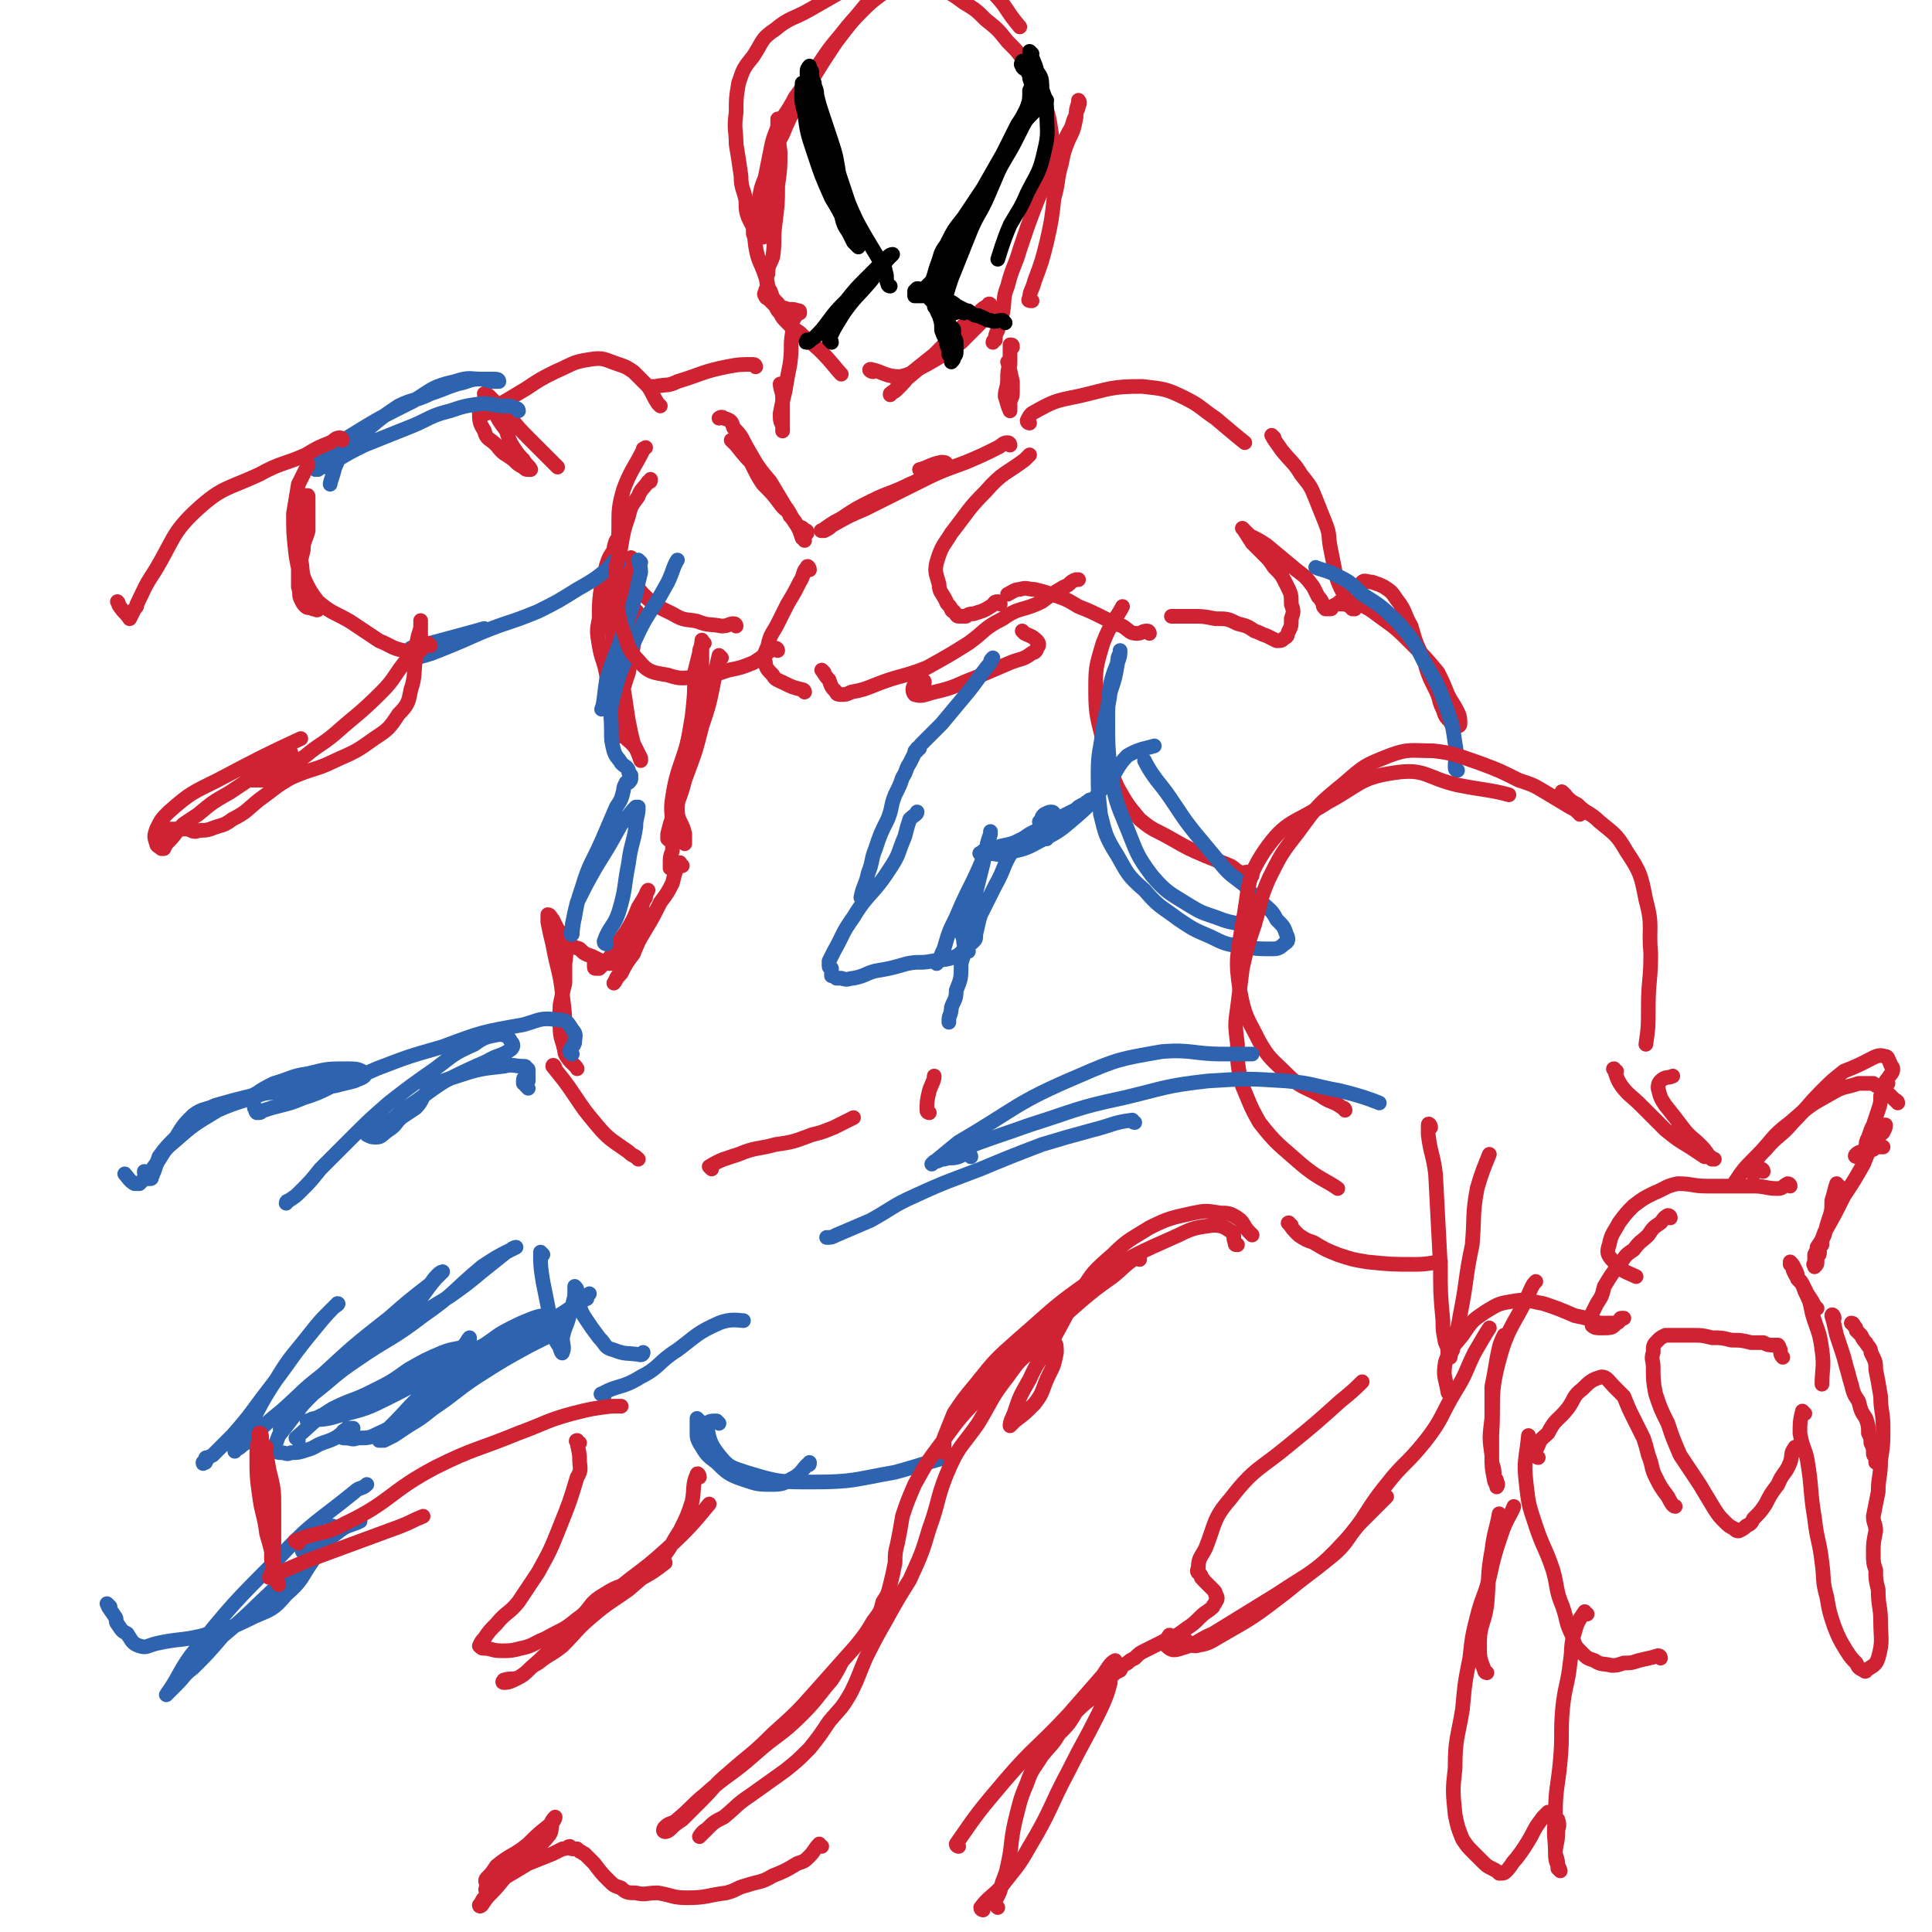 <svg viewBox='0 0 790 790' version='1.1' xmlns='http://www.w3.org/2000/svg' xmlns:xlink='http://www.w3.org/1999/xlink'><g fill='none' stroke='rgb(207,34,51)' stroke-width='6' stroke-linecap='round' stroke-linejoin='round'><path d='M319,50c-1,-1 -1,-2 -1,-1 0,5 0,6 1,13 0,7 0,7 -1,14 0,7 0,7 -1,15 -1,7 0,7 -1,14 -1,3 -2,3 -2,7 -1,2 0,3 0,6 0,0 -1,0 -1,1 0,1 -1,1 0,2 0,1 1,1 1,1 2,2 2,2 3,3 1,2 1,2 2,3 1,2 1,2 3,4 2,2 2,2 5,4 4,4 5,4 9,8 4,4 6,7 8,9 '/><path d='M357,152c-1,0 -2,-1 -1,-1 5,1 6,3 12,3 5,-1 5,-2 11,-5 7,-4 7,-4 14,-9 4,-4 4,-4 8,-8 2,-3 2,-3 3,-5 1,-1 1,-2 1,-2 0,-1 -1,-1 -1,0 -2,1 -2,1 -4,3 -4,3 -4,3 -7,7 -6,5 -6,5 -11,10 -5,4 -5,4 -10,8 -2,3 -2,3 -5,6 -1,1 -1,1 -3,2 0,0 0,1 0,0 1,-1 2,-1 3,-3 6,-5 6,-5 12,-10 8,-8 8,-8 16,-16 0,0 0,0 0,0 '/><path d='M422,123c-1,0 -2,0 -1,-1 0,-3 1,-3 2,-7 3,-8 3,-8 5,-16 2,-9 2,-9 3,-18 2,-7 1,-7 3,-14 1,-5 1,-5 3,-10 2,-4 2,-4 3,-9 0,-3 0,-3 1,-6 0,0 0,-1 0,-1 0,0 1,1 0,2 0,2 -1,2 -1,4 -2,4 -1,4 -3,7 -3,6 -3,6 -6,12 -4,9 -4,9 -8,19 -3,8 -3,8 -6,17 -2,7 -3,7 -5,15 -2,5 -1,5 -2,11 -1,3 -1,3 -2,7 -1,2 -1,2 -1,4 -1,0 -1,1 -1,1 '/><path d='M327,128c0,-1 0,-1 -1,-1 -2,-1 -3,0 -5,-1 -2,0 -2,-1 -3,-2 -2,-2 -2,-2 -3,-5 -2,-3 -1,-3 -2,-6 -2,-6 -3,-6 -4,-12 -1,-8 -1,-8 1,-16 1,-8 1,-8 4,-15 3,-8 2,-8 6,-15 4,-10 5,-10 10,-19 6,-10 6,-10 12,-19 6,-8 8,-10 12,-15 '/><path d='M432,67c0,0 -1,0 -1,-1 -1,-5 0,-5 -1,-11 -1,-7 -1,-7 -3,-13 -3,-7 -3,-8 -7,-14 -3,-6 -3,-6 -8,-11 -4,-5 -4,-5 -9,-9 -4,-4 -4,-4 -9,-7 -4,-3 -4,-3 -8,-5 -3,-2 -3,-2 -7,-3 -3,-1 -3,-1 -6,0 -3,0 -3,0 -6,1 -4,2 -4,2 -7,4 -4,3 -4,3 -8,7 -4,4 -4,4 -8,9 -5,6 -5,6 -9,12 -5,7 -5,7 -10,14 -3,6 -4,6 -7,12 -2,5 -2,5 -3,10 -1,5 -1,5 -2,10 0,5 0,5 0,9 0,4 0,4 1,7 0,3 0,3 -1,5 0,1 0,1 -1,2 0,1 1,1 1,1 -1,1 -1,1 -1,1 -1,0 -1,0 -2,-1 -1,0 -1,0 -1,0 -1,0 -1,0 -1,-1 0,-1 0,-1 0,-2 -1,-2 -1,-2 -2,-4 -1,-3 -1,-3 -1,-7 -1,-5 -2,-5 -2,-10 -1,-7 -1,-7 -2,-13 0,-6 -1,-6 0,-13 0,-6 0,-6 1,-12 2,-6 2,-6 6,-11 4,-6 3,-7 9,-11 6,-5 7,-4 14,-8 7,-4 7,-4 14,-8 8,-3 9,-4 17,-6 9,-2 10,-2 19,-3 7,0 7,-1 14,2 6,2 6,3 11,8 6,6 5,7 11,14 '/><path d='M320,158c0,0 -1,-1 -1,-1 0,2 1,3 1,6 0,2 0,2 0,4 0,2 0,2 0,4 0,2 0,2 0,3 0,1 0,2 0,2 0,1 0,-1 0,-2 -1,-2 -1,-2 -1,-5 1,-5 1,-5 2,-9 1,-6 1,-6 2,-11 1,-7 0,-7 1,-13 0,-3 0,-3 0,-5 1,-1 1,-1 1,-2 '/><path d='M413,149c0,0 -1,-1 -1,-1 1,3 1,4 2,8 0,2 0,2 0,4 0,2 0,2 -1,4 0,2 0,2 0,3 0,1 0,1 0,1 -1,-2 -1,-3 -2,-6 0,-3 1,-3 1,-7 0,-3 0,-3 1,-7 0,-2 0,-2 0,-5 0,-1 0,-2 0,-2 1,0 1,0 1,1 '/><path d='M470,259c0,0 0,-1 -1,-1 -2,0 -2,1 -4,1 -3,0 -3,-1 -6,-3 -3,-1 -3,-1 -7,-3 -6,-3 -6,-3 -11,-5 -5,-3 -5,-3 -11,-5 -3,-1 -3,-1 -7,-2 -3,0 -3,-1 -6,0 -2,0 -3,1 -5,2 '/><path d='M409,247c0,0 -1,-1 -1,-1 -2,0 -1,1 -3,2 -3,2 -4,2 -7,3 -1,0 -2,0 -3,1 -2,0 -2,0 -3,0 -1,0 -1,-1 -2,-2 0,0 -1,0 -1,-1 -1,-2 -2,-2 -2,-3 -2,-4 -3,-4 -3,-7 -1,-4 -2,-5 -1,-9 2,-7 3,-7 6,-12 7,-9 7,-10 14,-17 7,-8 8,-7 16,-13 1,-1 1,-1 2,-2 '/><path d='M421,173c0,0 -1,0 -1,-1 1,-2 1,-2 2,-3 9,-5 9,-5 19,-7 13,-3 13,-4 26,-4 9,1 10,1 18,5 6,3 6,4 12,8 6,5 7,6 12,10 '/><path d='M521,179c0,0 -1,-1 -1,-1 1,2 2,3 4,6 4,5 5,5 8,10 4,5 4,5 6,10 2,5 2,5 4,10 2,5 1,5 2,10 1,5 1,5 2,10 1,4 1,4 3,8 1,2 1,2 2,5 1,1 1,1 2,2 0,0 1,0 1,0 -1,-1 -2,-1 -4,-2 -1,0 -1,0 -2,0 -1,0 -2,0 -3,1 -1,0 0,1 -1,1 0,0 0,0 -1,0 0,0 -1,0 -1,0 -1,-1 -1,-1 -1,-2 -1,-2 -1,-2 -2,-3 -1,-2 -1,-2 -2,-4 -3,-4 -3,-4 -7,-7 -6,-5 -6,-5 -12,-10 -3,-2 -3,-2 -7,-4 -1,-1 -3,-3 -3,-3 1,1 2,3 4,6 2,2 2,2 5,5 2,2 2,2 4,5 3,3 3,3 5,7 2,4 2,4 2,8 1,3 1,3 0,6 0,3 0,3 -1,5 -1,2 0,2 -2,3 -1,1 -1,1 -3,1 -2,-1 -2,-1 -4,-2 -3,-1 -2,-1 -5,-2 -3,-2 -3,-2 -7,-3 -4,-2 -4,-2 -9,-2 -5,-1 -5,-1 -10,-1 -4,0 -6,0 -8,0 '/><path d='M413,182c0,0 0,-1 -1,-1 -2,0 -2,1 -4,2 -6,3 -6,3 -13,6 -11,4 -11,4 -21,9 -10,5 -10,5 -20,10 -7,3 -7,3 -14,7 -1,1 -1,1 -3,2 -1,0 -2,0 -1,0 3,-2 4,-3 8,-5 6,-4 6,-4 12,-7 8,-4 8,-3 16,-7 5,-2 5,-3 9,-5 2,-2 2,-2 4,-3 1,-1 2,0 2,0 0,-1 -1,-1 -2,-1 -5,1 -5,2 -9,3 '/><path d='M331,233c0,-1 -1,-2 -1,-1 -2,2 -1,3 -3,6 -2,4 -2,4 -5,9 -2,4 -2,4 -4,8 -2,4 -3,4 -4,9 -1,3 -2,3 -1,7 0,2 1,3 3,5 1,2 2,2 4,3 4,2 4,2 8,3 1,0 1,1 1,1 '/><path d='M329,221c0,-1 -1,-1 -1,-1 -1,-3 -1,-3 -2,-5 -1,-2 -1,-2 -3,-4 -1,-3 -2,-2 -4,-5 -3,-4 -3,-4 -7,-8 -2,-3 -2,-3 -4,-7 -1,-2 -1,-2 -2,-4 -1,-2 -1,-2 -2,-4 0,0 0,0 -1,-1 0,0 -1,-1 -1,0 1,0 1,1 2,2 1,2 1,2 2,3 1,2 1,2 2,4 1,1 1,1 2,3 1,1 1,1 2,2 0,1 0,1 1,2 0,1 1,2 1,1 -1,0 -1,-1 -2,-2 -2,-3 -1,-3 -3,-6 -4,-4 -4,-4 -8,-9 -1,-1 -1,-1 -2,-2 '/><path d='M301,256c0,0 0,-1 -1,-1 -2,0 -2,1 -5,1 -5,-1 -5,0 -10,-2 -5,-1 -5,0 -10,-3 -6,-3 -7,-3 -12,-8 -5,-6 -6,-6 -8,-13 -3,-7 -2,-7 -2,-14 0,-8 0,-9 2,-16 3,-8 4,-8 8,-16 0,-1 0,0 1,-1 '/><path d='M309,150c0,0 0,-1 -1,-1 -5,0 -6,0 -11,1 -10,2 -10,3 -20,6 -4,2 -4,1 -9,2 0,0 0,0 -1,0 '/><path d='M270,166c0,0 0,0 -1,-1 -2,-3 -2,-4 -4,-7 -3,-3 -3,-3 -6,-6 -3,-2 -3,-2 -6,-3 -6,-2 -6,-3 -12,-2 -7,1 -7,2 -14,5 -6,3 -6,3 -12,7 -5,3 -5,3 -10,6 -3,2 -4,3 -6,4 '/><path d='M199,165c0,0 -1,-2 -1,-1 -1,1 -2,2 -2,4 0,4 0,5 2,8 1,4 2,3 5,6 3,4 3,3 7,6 2,2 2,2 4,3 1,1 1,1 2,1 1,0 1,0 1,0 -1,-2 -2,-2 -3,-4 -2,-2 -2,-2 -4,-5 -2,-3 -2,-4 -3,-7 -3,-4 -3,-4 -5,-8 -1,-2 -1,-2 -3,-5 0,-1 -1,-1 -1,-2 0,0 1,0 2,1 2,2 2,2 4,4 6,6 6,7 12,13 6,6 9,9 12,12 '/><path d='M512,358c0,0 0,-1 -1,-1 -1,-1 -2,0 -3,0 -3,-1 -3,-2 -5,-3 -5,-2 -5,-2 -10,-4 -7,-3 -7,-3 -14,-7 -7,-4 -7,-3 -13,-8 -5,-6 -5,-6 -9,-13 -4,-9 -4,-9 -6,-19 -2,-9 -3,-10 -3,-20 0,-10 0,-10 3,-20 3,-8 6,-11 8,-15 '/><path d='M549,247c0,0 -2,-1 -1,-1 3,0 4,0 8,1 4,2 4,2 8,5 7,5 7,5 14,12 5,5 5,5 10,11 2,4 2,4 4,9 2,4 2,3 4,7 1,2 1,3 1,5 0,1 -1,1 -2,1 -1,0 -1,0 -2,-2 -2,-2 -2,-2 -3,-5 -2,-4 -1,-4 -3,-8 -3,-6 -3,-6 -5,-13 -3,-6 -3,-6 -5,-13 -3,-5 -2,-6 -6,-11 -2,-3 -2,-3 -5,-5 -2,-1 -2,-1 -5,-2 -2,0 -3,-1 -4,0 -1,1 -1,3 -1,5 '/></g>
<g fill='none' stroke='rgb(45,99,175)' stroke-width='6' stroke-linecap='round' stroke-linejoin='round'><path d='M513,378c0,0 0,-1 -1,-1 -2,0 -2,1 -4,1 -5,-1 -6,-1 -11,-3 -6,-2 -6,-2 -11,-5 -8,-5 -9,-5 -15,-12 -6,-8 -6,-9 -10,-19 -5,-12 -5,-12 -7,-24 -1,-10 -1,-10 -1,-20 0,-7 0,-7 1,-15 1,-4 1,-4 3,-9 0,-2 0,-2 1,-4 0,0 0,-1 0,-1 0,2 0,2 -1,5 -1,6 -1,6 -3,12 -1,8 -2,8 -3,15 -1,9 -2,9 -2,18 0,8 0,8 1,17 2,8 2,9 7,17 4,7 4,8 11,14 6,7 6,6 14,12 6,4 6,4 13,7 6,3 6,3 13,4 6,1 6,1 12,1 2,0 3,0 5,-2 2,-1 2,-2 1,-4 -1,-3 -1,-3 -4,-6 -2,-4 -3,-4 -6,-7 -4,-4 -4,-3 -7,-7 -5,-4 -6,-4 -10,-9 -5,-6 -5,-6 -10,-12 -4,-5 -4,-5 -8,-11 -4,-6 -4,-6 -8,-11 -3,-4 -4,-6 -5,-8 '/><path d='M596,315c0,0 -1,0 -1,-1 0,-5 1,-5 0,-10 -1,-7 -1,-7 -3,-13 -4,-11 -4,-11 -10,-21 -4,-8 -4,-8 -10,-15 -7,-7 -7,-7 -15,-12 -5,-5 -5,-5 -11,-8 -4,-2 -6,-2 -8,-3 '/></g>
<g fill='none' stroke='rgb(207,34,51)' stroke-width='6' stroke-linecap='round' stroke-linejoin='round'><path d='M550,454c0,0 0,-1 -1,-1 -4,-3 -5,-2 -9,-5 -7,-4 -8,-3 -14,-9 -6,-6 -7,-6 -11,-13 -5,-10 -6,-10 -8,-21 -2,-13 -1,-14 1,-27 3,-15 1,-18 9,-30 9,-13 12,-11 26,-20 13,-7 13,-10 27,-12 13,-2 13,2 26,5 10,2 14,2 21,4 '/><path d='M646,333c0,0 0,-1 -1,-1 -1,-1 -1,-1 -3,-2 -5,-3 -5,-3 -10,-6 -5,-3 -5,-3 -11,-5 -8,-4 -8,-4 -16,-7 -9,-3 -10,-4 -19,-5 -9,0 -10,-1 -18,2 -10,4 -10,4 -18,11 -11,9 -11,9 -19,20 -7,9 -7,9 -12,19 -4,9 -3,9 -6,19 -3,9 -3,9 -5,18 -1,8 -1,8 -2,16 -1,7 -1,7 0,15 0,8 0,9 2,17 3,7 3,8 7,15 7,9 8,9 17,17 7,6 11,7 15,10 '/><path d='M640,325c-1,0 -2,-2 -1,-1 2,2 2,3 6,5 4,4 5,3 9,7 6,5 7,5 11,12 6,9 6,10 8,20 3,11 1,11 2,22 0,11 -1,11 -1,22 0,8 0,8 -1,15 '/><path d='M528,501c0,0 -2,-1 -1,-1 1,2 2,3 4,5 3,2 3,2 6,3 5,3 5,3 10,5 6,2 6,2 12,3 10,1 10,1 20,1 5,0 8,-1 10,-1 '/><path d='M585,461c0,-1 -1,-2 -1,-1 0,1 0,2 0,4 1,8 2,8 3,16 1,19 1,19 2,38 0,11 0,11 1,22 0,4 0,4 1,9 1,2 1,2 1,5 0,0 1,1 1,1 0,-1 0,-1 1,-3 1,-7 2,-7 3,-14 3,-15 2,-15 5,-29 1,-12 0,-12 2,-23 2,-7 3,-9 5,-14 '/><path d='M661,438c0,0 -2,-1 -1,-1 1,3 1,4 3,7 3,4 4,4 8,8 5,5 5,5 10,10 5,4 5,4 10,7 3,2 3,2 6,4 1,0 2,0 3,1 0,0 1,0 1,0 -1,0 -1,-1 -2,-1 -2,-3 -2,-3 -4,-5 -3,-3 -4,-3 -7,-7 -3,-4 -3,-4 -7,-9 -2,-3 -2,-3 -3,-7 0,-1 0,-2 1,-3 2,-2 3,-1 5,-2 '/><path d='M679,678c0,0 0,-1 -1,-1 -3,1 -4,1 -8,2 -3,1 -3,1 -6,1 -3,1 -3,1 -5,1 -4,-1 -4,0 -7,-2 -3,-1 -3,-1 -5,-3 -3,-3 -3,-3 -4,-7 -3,-6 -2,-6 -4,-12 -3,-7 -2,-8 -4,-15 -3,-9 -4,-9 -7,-18 -3,-9 -3,-9 -4,-18 -1,-9 0,-9 1,-19 '/><path d='M629,596c0,0 -1,0 -1,-1 0,-2 0,-2 1,-4 1,-3 2,-3 4,-5 3,-6 4,-5 8,-10 3,-4 2,-5 6,-8 3,-3 4,-4 8,-5 2,0 3,2 5,4 2,2 2,2 4,4 2,5 2,5 4,9 2,4 2,4 4,8 1,3 1,3 2,7 2,5 1,5 3,9 2,4 2,4 5,8 1,2 2,4 3,4 '/><path d='M735,593c-1,0 -1,-2 -1,-1 -2,2 -1,3 -2,6 -2,5 -3,4 -5,9 -3,4 -3,4 -5,8 -2,3 -2,3 -5,6 -1,2 -1,2 -3,3 -1,1 -1,1 -3,2 -1,0 -1,0 -2,-1 -2,-1 -2,-1 -4,-3 -2,-2 -2,-2 -4,-5 -3,-5 -3,-5 -6,-10 -4,-6 -4,-6 -8,-12 -3,-7 -3,-7 -5,-13 -3,-6 -3,-6 -5,-12 -1,-5 -1,-6 -1,-11 0,-3 -1,-3 0,-6 0,-3 0,-3 2,-5 1,-1 1,-1 3,-2 2,0 2,0 4,0 3,0 3,0 7,0 4,0 4,0 8,1 4,0 4,0 8,1 4,0 4,0 8,1 2,0 3,0 5,0 2,1 2,1 4,1 1,0 1,0 1,0 1,0 1,0 1,0 1,1 0,1 1,2 0,1 0,2 1,3 '/><path d='M649,660c-1,0 -1,-1 -1,-1 -2,3 -3,4 -4,8 -2,6 -1,7 -2,13 -1,9 -2,9 -3,18 -1,11 0,11 -1,22 -1,11 -2,11 -2,23 -1,8 0,8 0,15 1,3 1,3 1,6 0,0 1,1 1,1 -1,-3 -2,-3 -2,-7 0,-4 1,-4 1,-9 0,-2 1,-2 0,-5 -1,-1 -1,-1 -2,-2 -1,-1 -1,-1 -2,-1 -1,1 -1,1 -2,2 -3,4 -3,4 -5,8 -3,5 -3,5 -6,9 -2,2 -2,3 -4,5 -1,1 -1,1 -3,1 -1,-1 -1,-1 -3,-2 -2,-1 -2,-1 -4,-3 -2,-2 -2,-2 -4,-4 -2,-2 -2,-2 -4,-5 -2,-5 -2,-5 -3,-10 -1,-10 -1,-10 0,-19 0,-12 1,-12 3,-24 1,-11 1,-11 3,-21 1,-9 1,-9 3,-17 2,-8 3,-8 5,-16 2,-9 2,-9 5,-18 2,-6 4,-8 5,-11 '/><path d='M608,684c0,0 -1,0 -1,-1 -2,-5 -2,-5 -2,-11 0,-8 2,-8 3,-16 1,-11 0,-11 2,-22 1,-8 2,-9 3,-15 '/><path d='M738,578c0,0 -1,-1 -1,-1 -1,4 -1,5 -1,9 1,6 2,6 3,11 2,12 1,12 3,24 1,9 2,9 3,18 1,7 0,7 2,14 1,6 1,6 3,12 2,5 2,5 5,10 2,3 2,3 4,5 1,2 1,2 3,3 0,0 1,1 1,0 3,-2 4,-2 5,-5 2,-7 1,-8 1,-15 0,-6 -1,-6 -1,-13 -1,-4 -1,-4 -1,-8 -1,-3 -1,-3 -1,-7 0,-4 0,-4 1,-9 0,-3 -1,-3 -1,-6 1,-5 1,-5 2,-10 0,-6 1,-6 1,-13 1,-6 1,-7 1,-13 0,-7 -1,-7 -1,-13 -1,-6 -1,-6 -2,-11 0,-3 0,-3 -2,-7 0,-2 -1,-2 -2,-4 -1,-1 -1,-1 -2,-3 -1,-1 -1,-1 -2,-2 0,-1 0,-1 -1,-2 0,0 0,-1 -1,-1 0,0 0,0 0,0 '/><path d='M750,539c0,-1 -1,-2 -1,-1 1,3 1,4 2,8 1,3 1,3 2,6 1,3 1,3 2,7 1,3 1,4 2,7 1,4 1,4 3,7 1,4 1,4 3,7 1,3 1,3 1,6 1,2 1,2 1,4 1,2 1,2 1,4 0,1 0,1 1,2 0,1 0,1 0,2 0,0 1,0 1,0 '/><path d='M721,479c0,0 0,-1 -1,-1 -2,0 -2,2 -3,2 -1,0 -1,-2 0,-3 2,-4 2,-4 5,-7 5,-6 6,-5 11,-11 6,-6 6,-7 12,-13 4,-4 4,-4 9,-8 5,-2 5,-2 9,-4 4,-2 5,-3 8,-2 1,0 1,1 2,3 0,1 1,1 1,2 0,2 -1,2 -2,4 -1,1 -1,1 -1,2 0,0 1,0 1,0 -1,1 -3,1 -4,1 0,0 1,0 1,0 0,0 1,0 1,1 0,1 0,2 -1,3 0,3 0,3 -1,6 -1,3 -1,3 -2,6 -1,2 -1,2 -2,5 -1,2 -1,2 -1,4 -1,2 -1,3 -2,5 '/><path d='M752,485c-1,0 -1,-1 -1,-1 -1,3 -1,4 -2,7 0,4 0,4 -1,7 -1,3 -1,3 -2,7 -1,2 -1,2 -1,4 -1,1 -1,1 -1,3 0,1 0,1 -1,2 0,1 0,1 0,2 0,1 0,1 -1,2 0,0 0,-1 0,-1 -1,0 0,0 0,-1 0,-1 0,-1 0,-2 0,0 0,-1 0,-1 1,-2 1,-2 1,-3 2,-3 2,-3 3,-6 4,-7 4,-7 8,-15 4,-6 4,-6 8,-13 2,-5 2,-5 4,-9 2,-3 2,-2 4,-4 1,-2 1,-2 1,-3 0,0 0,1 -1,1 0,0 0,0 0,0 -1,0 0,-1 0,-1 '/><path d='M760,473c-1,0 -2,0 -1,-1 1,-1 2,-1 5,-2 1,0 1,0 2,0 0,-1 0,-1 1,-1 1,0 1,0 1,0 0,0 0,0 1,0 1,0 1,0 1,0 '/><path d='M776,451c0,0 0,-1 -1,-1 -2,-2 -2,-2 -4,-4 -1,-1 -1,-1 -1,-1 -1,0 -1,0 -2,-1 -1,0 -1,0 -2,-1 -1,0 -1,0 -2,0 -2,0 -2,0 -4,0 -6,2 -6,1 -11,4 -9,5 -9,5 -17,12 -8,6 -7,7 -14,14 -5,5 -5,5 -9,11 0,0 0,0 0,0 '/><path d='M732,485c0,0 0,-1 -1,-1 -2,1 -2,2 -4,2 -5,0 -5,-1 -10,-1 -3,0 -3,0 -7,0 -6,0 -6,0 -12,0 -6,0 -6,-1 -12,-1 -5,1 -5,2 -10,4 -4,2 -4,2 -8,5 -3,3 -3,3 -6,7 -2,4 -3,4 -4,9 -1,3 -1,4 2,7 3,4 5,4 9,6 '/><path d='M683,498c0,0 0,-1 -1,-1 -2,1 -2,2 -3,3 -3,2 -3,2 -5,5 -3,3 -3,2 -6,6 -3,2 -3,2 -5,5 -4,5 -4,5 -7,10 -1,4 -1,4 -3,7 -1,2 -1,2 -2,4 0,2 0,2 0,4 1,0 0,1 0,1 1,1 2,1 3,1 1,0 1,0 2,0 2,0 3,0 4,-1 1,-1 1,-1 2,-2 1,0 0,-1 1,-1 0,0 1,0 1,0 -1,0 -1,1 -2,1 0,1 -1,1 -2,1 -1,0 -1,0 -2,0 -2,0 -2,0 -4,0 -5,-2 -5,-2 -10,-3 -7,-3 -7,-3 -13,-5 -6,-1 -6,-2 -12,-1 -6,1 -6,1 -11,4 -6,4 -6,4 -10,10 -4,5 -5,5 -7,11 -1,6 0,6 1,12 0,1 1,1 1,2 '/><path d='M616,547c-1,0 -1,-1 -1,-1 -2,4 -2,5 -3,10 -1,6 -1,6 -2,11 0,7 0,7 0,13 -1,8 -1,8 0,15 0,5 0,5 1,10 0,1 1,2 1,3 0,0 1,-1 0,-2 0,-1 0,-1 -1,-2 0,-3 0,-3 -1,-6 0,-5 0,-5 0,-11 1,-15 -1,-16 3,-31 4,-15 7,-15 13,-29 1,-2 1,-2 2,-3 '/><path d='M743,535c0,0 0,0 -1,-1 -1,-2 -1,-2 -3,-5 -1,-2 -1,-2 -2,-4 -1,-2 -2,-2 -3,-4 -1,-2 -1,-2 -1,-3 -1,-1 -1,-1 -1,-1 0,-1 0,-1 0,-1 1,1 1,1 2,3 1,2 1,2 1,4 2,2 2,2 3,5 2,4 2,4 3,9 2,7 3,7 4,15 1,7 0,8 0,14 '/><path d='M337,275c0,0 -1,-1 -1,-1 1,1 1,2 3,4 1,3 1,3 3,5 0,1 1,1 2,1 2,0 2,0 4,-1 5,-1 5,-1 10,-3 10,-4 11,-3 21,-7 9,-5 9,-5 17,-10 7,-5 6,-6 14,-10 7,-5 8,-3 16,-7 4,-3 4,-3 9,-6 3,-1 2,-2 5,-3 1,0 1,0 1,0 '/><path d='M378,279c0,0 0,-1 -1,-1 -1,0 -2,0 -3,2 -1,1 -1,3 0,4 3,1 4,0 8,-1 9,-2 9,-3 17,-6 7,-3 7,-3 14,-6 5,-2 5,-1 9,-4 1,0 2,-1 2,-2 1,-1 1,-2 0,-3 -2,-2 -3,-2 -5,-3 -1,-1 -1,-1 -1,-1 '/><path d='M261,251c0,0 -1,-2 -1,-1 -1,6 0,7 -1,14 -1,6 -1,5 -2,11 -2,6 -2,6 -3,11 0,6 0,6 -1,11 0,2 0,3 0,4 0,0 0,-2 0,-3 1,-4 0,-4 0,-7 0,-6 1,-6 0,-11 0,-8 0,-8 -2,-16 -1,-9 -2,-9 -2,-18 -1,-6 0,-7 0,-13 0,-4 1,-4 2,-8 0,-2 1,-4 1,-4 0,0 -1,2 -1,4 -2,3 -2,3 -3,6 -1,4 -1,4 -2,8 -1,7 -1,7 -1,14 -1,5 -1,5 0,11 1,6 2,6 3,12 1,7 0,8 2,15 1,4 1,4 4,8 2,4 3,3 6,7 1,2 1,2 2,4 0,0 0,1 0,1 -1,-3 -1,-3 -3,-7 -1,-4 -1,-4 -2,-9 -1,-6 -1,-7 -2,-13 -1,-9 -1,-9 -1,-19 -1,-11 -1,-11 1,-23 1,-6 3,-10 3,-12 '/><path d='M295,269c0,0 -1,-1 -1,-1 -1,4 -1,5 -2,10 -2,10 -2,10 -5,19 -3,12 -3,11 -7,22 -2,8 -3,8 -5,16 -1,3 0,3 0,6 0,1 1,2 0,3 0,0 -1,0 -2,-1 0,-1 0,-1 0,-2 1,-4 1,-4 2,-7 1,-8 2,-8 3,-17 3,-12 3,-12 5,-24 1,-9 1,-9 1,-18 1,-4 1,-4 2,-8 0,-2 1,-3 1,-3 0,1 0,3 0,5 0,6 0,6 -1,11 -1,11 -2,11 -4,21 -1,11 -1,11 -3,21 -1,4 -2,4 -2,9 0,5 2,5 3,10 0,2 0,4 0,4 '/><path d='M288,263c-1,0 -1,-2 -1,-1 -1,7 0,8 -1,17 -2,10 -2,11 -4,21 -3,13 -5,13 -7,26 -1,6 0,6 0,13 0,4 0,4 0,8 0,2 -1,2 -1,5 0,1 0,2 0,3 1,0 1,0 2,0 '/><path d='M279,354c-1,0 -1,-2 -1,-1 -2,3 -2,4 -3,8 -2,4 -2,4 -5,8 -3,6 -3,6 -6,11 -3,5 -3,5 -5,10 -3,4 -3,4 -5,8 -2,2 -3,4 -3,4 0,0 1,-1 1,-2 2,-3 2,-3 3,-6 2,-5 2,-5 4,-10 1,-5 1,-5 3,-10 1,-4 0,-4 2,-7 0,-2 1,-3 1,-3 -1,2 -2,4 -4,7 -2,5 -2,5 -5,10 -3,4 -3,4 -5,8 -2,3 -2,3 -4,5 -1,1 -1,1 -2,2 0,0 -1,0 -1,0 0,0 0,-1 0,-1 0,-1 -1,-1 -1,-1 0,0 0,1 0,1 0,1 0,1 1,1 '/><path d='M254,395c0,-1 -1,-1 -1,-1 -2,-1 -2,0 -4,0 -3,-1 -3,-1 -7,-3 -3,-1 -3,-1 -5,-3 -3,-1 -3,-1 -5,-3 -2,-2 -2,-3 -4,-5 -1,-2 -1,-2 -2,-4 -1,-1 -1,-2 -2,-2 0,1 0,2 0,3 1,5 1,5 2,9 2,11 3,11 4,21 1,8 1,8 1,15 0,4 -1,4 0,8 1,4 4,5 5,7 '/><path d='M233,383c-1,0 -1,-2 -1,-1 -1,5 0,6 -1,12 0,4 0,4 0,8 -1,4 -1,4 -2,9 0,5 -1,5 0,9 0,5 1,5 2,10 0,1 0,1 1,2 '/><path d='M227,437c0,-1 -1,-2 -1,-1 4,5 5,6 9,12 4,6 4,6 9,12 5,6 6,6 13,11 2,2 2,1 4,3 '/><path d='M291,478c0,0 -1,-1 -1,-1 5,-3 6,-3 12,-5 7,-3 8,-2 15,-4 7,-1 7,-1 15,-4 4,-1 4,-1 9,-3 4,-2 4,-2 8,-4 0,0 0,0 0,0 '/><path d='M380,455c0,0 -1,0 -1,-1 0,-3 0,-4 1,-8 1,-3 2,-4 2,-6 '/></g>
<g fill='none' stroke='rgb(45,99,175)' stroke-width='6' stroke-linecap='round' stroke-linejoin='round'><path d='M396,389c0,0 -1,-1 -1,-1 -2,1 -2,2 -4,3 -5,2 -5,1 -10,2 -5,1 -5,0 -10,1 -7,2 -7,2 -13,3 -4,1 -4,2 -9,3 -2,0 -2,1 -5,0 -1,0 -1,0 -2,0 -1,-1 -1,-1 -2,-1 0,-1 0,-1 0,-1 0,-1 0,-1 0,-1 0,0 0,0 0,-1 0,0 -1,0 -1,-1 0,-1 0,-1 0,-2 1,-2 1,-2 2,-4 4,-7 3,-7 8,-14 6,-10 8,-9 15,-20 4,-6 3,-6 6,-13 1,-4 1,-4 2,-7 2,-2 3,-2 3,-3 '/><path d='M353,368c0,-1 -1,-1 -1,-1 1,-5 2,-5 3,-10 2,-5 1,-5 3,-10 2,-6 2,-6 5,-12 2,-5 1,-5 3,-10 2,-4 2,-4 3,-7 2,-3 1,-3 3,-6 1,-2 1,-2 2,-4 0,-1 0,-1 1,-1 0,-1 0,-1 0,-1 1,-1 1,0 1,0 0,-1 0,-1 1,-2 1,-1 1,-1 2,-2 3,-3 3,-3 6,-6 5,-6 5,-6 10,-12 5,-6 5,-7 10,-13 0,-1 0,-1 1,-2 '/><path d='M431,333c0,0 0,-1 -1,-1 -1,0 -1,0 -3,1 -1,1 -1,1 -1,2 -1,1 -1,1 -1,1 0,1 1,1 2,0 1,0 1,0 3,-1 2,-1 2,-1 4,-1 2,-1 2,-1 4,-2 2,-1 2,-1 3,-2 2,-1 1,-1 3,-1 0,-1 0,-1 1,-1 0,-1 1,-1 1,-1 -6,4 -6,5 -13,9 -7,4 -7,4 -15,7 -4,2 -4,2 -9,3 -2,1 -2,1 -5,2 -1,0 -1,0 -2,0 -1,1 -2,1 -1,1 1,1 1,1 3,0 4,0 4,1 7,0 7,-2 7,-1 14,-5 8,-4 8,-4 15,-10 7,-6 6,-6 12,-13 5,-5 4,-7 9,-12 5,-3 8,-3 11,-4 '/><path d='M428,343c-1,0 -1,-1 -1,-1 -2,-1 -2,-3 -4,-2 -4,2 -5,3 -9,8 -4,6 -3,7 -7,14 -3,6 -3,6 -6,12 -1,3 -1,4 -2,8 0,2 0,2 -1,3 -1,1 -1,1 -2,0 -1,-1 -1,-1 -1,-2 0,-2 -1,-2 0,-3 1,-6 1,-6 3,-11 2,-8 2,-8 4,-16 1,-5 1,-5 2,-9 1,-2 1,-3 1,-4 0,0 0,0 0,1 -2,5 -1,5 -3,10 -5,12 -6,12 -11,24 -3,6 -3,6 -5,13 -1,2 -1,2 -2,5 -1,0 -1,0 -1,1 '/><path d='M394,382c0,0 -1,-1 -1,-1 0,1 1,2 1,4 1,5 0,5 -1,9 0,6 0,6 -2,11 0,4 -1,4 -2,7 0,3 -1,3 -1,5 0,0 0,0 0,1 '/><path d='M248,386c0,0 -1,0 -1,-1 2,-6 4,-6 6,-12 3,-10 2,-10 4,-20 1,-8 2,-8 3,-15 0,-4 1,-4 1,-8 0,0 -1,0 -1,0 -3,3 -3,4 -6,7 -5,9 -5,9 -10,17 -4,7 -4,7 -8,15 -1,4 -1,4 -2,9 0,2 -1,5 0,4 0,0 0,-3 1,-7 1,-6 1,-6 3,-12 3,-10 4,-10 8,-19 3,-7 3,-7 6,-14 2,-3 2,-3 3,-7 0,-1 0,-1 1,-3 0,0 0,0 1,0 0,0 0,0 0,0 1,-1 1,-1 1,-2 0,-1 0,-1 0,-1 -1,-1 -1,-1 -1,-2 -1,-2 -1,-1 -3,-3 -1,-2 -2,-2 -3,-5 -1,-4 -1,-4 -1,-8 0,-7 -1,-8 1,-15 3,-12 4,-12 9,-23 5,-11 6,-10 12,-21 3,-5 3,-8 5,-11 '/><path d='M262,230c0,0 -1,-1 -1,-1 0,1 1,2 1,5 -1,4 -1,4 -2,9 -2,7 -2,7 -5,15 -3,10 -4,10 -7,20 -1,6 -1,10 -2,12 '/><path d='M253,230c0,0 -1,-1 -1,-1 -2,1 -2,2 -4,4 -5,4 -5,4 -12,8 -8,5 -8,5 -16,9 -12,5 -12,4 -24,9 -9,4 -9,4 -19,8 -3,1 -3,1 -7,2 -1,1 -1,1 -2,0 -1,0 -1,-1 -1,-2 0,-1 0,-1 1,-2 4,-2 4,-1 8,-2 11,-3 15,-4 22,-6 '/><path d='M212,168c0,0 0,-1 -1,-1 -2,-1 -2,-1 -5,-1 -4,0 -4,-1 -9,-1 -7,1 -7,1 -13,3 -8,2 -8,3 -15,6 -10,4 -10,4 -20,8 -6,3 -6,3 -11,6 -3,1 -3,1 -6,3 -1,0 -1,0 -2,1 -1,0 -1,0 -1,0 0,-2 0,-2 1,-3 6,-6 6,-6 12,-10 13,-8 13,-8 27,-15 8,-5 8,-6 17,-8 6,-2 6,-1 11,-1 3,0 3,0 5,0 1,0 2,0 2,1 0,0 -1,0 -2,0 -3,0 -3,-1 -6,-1 -4,0 -4,1 -9,2 -6,2 -5,2 -11,4 -6,3 -7,2 -13,5 -6,4 -6,4 -12,9 -5,3 -6,3 -9,7 -4,4 -3,5 -5,9 -1,4 -2,6 -2,7 '/><path d='M216,445c0,0 -1,-1 -1,-1 0,-2 0,-2 1,-4 0,0 0,-1 0,-1 0,1 0,1 0,2 0,1 0,1 0,1 -1,0 -1,0 -1,0 0,1 0,1 -1,1 0,0 0,-1 0,-1 0,-1 0,-1 1,-2 0,0 0,0 0,-1 1,-1 1,-1 1,-1 0,-1 0,-1 -1,-1 0,-1 0,-1 -1,-1 -4,0 -4,-1 -8,0 -9,1 -10,1 -19,4 -6,2 -7,2 -12,6 -3,3 -2,4 -5,7 -3,2 -3,2 -6,4 -3,3 -2,3 -5,5 -3,2 -3,3 -5,3 -2,0 -2,0 -4,-1 0,0 0,-1 0,-1 3,-2 4,-1 7,-3 5,-3 4,-3 9,-7 8,-5 8,-6 16,-11 8,-4 8,-4 17,-8 5,-3 6,-2 10,-5 1,-1 1,-2 0,-3 -1,-2 -2,-3 -5,-3 -5,1 -6,1 -10,4 -9,4 -8,4 -16,10 -10,7 -10,7 -19,14 -8,7 -8,7 -16,15 -6,6 -6,6 -12,12 -4,5 -4,5 -8,9 -2,2 -2,2 -5,4 0,0 -1,0 -1,1 '/><path d='M222,513c0,0 -1,-1 -1,-1 0,5 0,6 1,12 1,5 1,5 2,10 1,5 0,5 2,11 1,3 1,3 3,6 0,1 1,3 1,2 1,-2 0,-3 0,-6 1,-5 2,-5 3,-10 1,-3 1,-3 2,-7 0,-2 0,-2 0,-3 0,-1 0,-1 0,-1 1,1 1,1 1,3 1,2 0,2 1,5 1,3 1,3 3,6 2,3 2,3 5,7 3,3 2,4 6,5 5,2 5,1 11,2 1,0 1,-1 1,-1 '/><path d='M247,571c0,-1 -2,-1 -1,-1 7,-4 8,-2 16,-7 8,-4 7,-6 15,-11 8,-6 8,-7 17,-11 5,-2 8,-1 10,-1 '/><path d='M397,473c0,0 0,-1 -1,-1 -2,0 -2,0 -4,1 -3,1 -3,0 -6,1 -2,0 -2,1 -4,1 0,0 -1,1 -1,1 5,-4 6,-5 11,-9 24,-14 23,-16 49,-27 16,-7 17,-7 34,-10 12,-1 13,1 25,1 6,0 10,0 12,0 '/><path d='M394,471c-1,0 -2,-1 -1,-1 13,-5 14,-5 28,-10 19,-6 19,-7 38,-11 17,-4 17,-5 35,-7 16,-1 16,-1 32,0 11,1 11,2 22,4 8,2 11,3 16,5 '/><path d='M464,459c-1,0 -1,-1 -1,-1 -8,1 -8,2 -16,4 -11,3 -11,3 -21,6 -13,5 -13,5 -25,10 -13,5 -14,5 -27,11 -9,4 -9,5 -18,10 -7,3 -7,3 -14,6 -2,1 -2,1 -4,1 '/><path d='M286,581c0,0 -1,-1 -1,-1 0,2 0,3 0,6 0,2 0,2 1,4 3,5 3,5 7,8 4,4 5,5 11,7 6,2 6,2 12,2 5,0 5,-1 9,-3 3,-2 3,-3 5,-5 1,0 1,0 1,-1 '/><path d='M294,582c0,0 -1,-1 -1,-1 -2,0 -4,0 -4,2 1,5 1,7 5,12 4,5 5,5 11,7 13,4 14,4 27,4 17,0 17,-1 34,-4 11,-3 16,-5 21,-6 '/></g>
<g fill='none' stroke='rgb(207,34,51)' stroke-width='6' stroke-linecap='round' stroke-linejoin='round'><path d='M506,509c-1,0 -1,0 -1,-1 -1,-2 0,-3 -1,-4 -3,-2 -4,-3 -8,-3 -7,1 -8,1 -14,4 -18,8 -18,8 -35,18 -16,11 -16,12 -31,25 -9,8 -9,8 -17,18 -5,6 -5,6 -9,12 -2,5 -2,5 -4,10 0,3 0,4 0,6 '/><path d='M466,515c0,-1 0,-2 -1,-1 -5,3 -5,4 -10,8 -7,5 -7,5 -13,10 -10,9 -10,8 -20,17 -10,10 -10,10 -19,20 -10,10 -10,10 -18,21 -6,8 -6,8 -11,17 -3,7 -3,7 -5,13 -1,6 -1,6 -2,11 -1,4 -1,4 -1,8 -1,5 -1,5 -2,9 -1,4 -1,4 -3,7 -1,4 -1,4 -4,8 -3,5 -3,5 -7,10 -8,9 -8,9 -16,18 -8,9 -8,9 -18,18 -9,9 -9,8 -18,16 -6,5 -6,6 -11,11 -4,4 -4,4 -8,8 -3,2 -3,2 -5,4 -1,1 -2,1 -2,1 -1,0 -1,-1 0,-2 2,-2 3,-1 5,-3 6,-5 6,-6 11,-10 10,-9 11,-8 21,-17 9,-8 10,-7 19,-16 6,-6 6,-7 12,-14 2,-3 3,-5 4,-7 '/><path d='M392,755c0,0 -1,0 -1,-1 9,-13 9,-13 20,-26 12,-14 13,-13 26,-27 7,-8 7,-8 14,-16 2,-3 3,-5 5,-6 '/><path d='M402,781c0,0 -1,0 -1,-1 3,-4 4,-4 8,-8 6,-8 7,-8 12,-17 9,-15 8,-16 16,-31 6,-12 6,-11 12,-23 3,-6 4,-9 5,-13 '/><path d='M408,780c0,0 -1,-1 -1,-1 0,-3 1,-3 2,-6 1,-5 2,-5 3,-10 2,-9 1,-9 3,-18 2,-8 2,-9 5,-16 2,-6 3,-6 6,-11 4,-5 4,-4 7,-9 4,-4 4,-4 7,-9 3,-3 3,-3 7,-6 2,-3 2,-3 4,-6 2,-1 2,-1 4,-3 1,-1 1,-1 3,-2 1,-2 1,-2 3,-3 1,-1 1,-1 3,-2 2,-2 2,-2 4,-3 4,-2 4,-2 8,-4 5,-2 5,-2 9,-5 3,-2 3,-2 6,-5 2,-2 3,-2 5,-4 0,-1 1,-1 1,-2 1,-1 1,-2 0,-3 0,-1 0,-1 -1,-2 -2,-2 -2,-2 -4,-4 0,-1 -1,0 -1,-2 -1,-1 -2,-1 -1,-3 0,-4 1,-4 3,-8 4,-10 3,-12 10,-20 10,-13 12,-12 24,-22 11,-9 11,-9 21,-18 5,-4 7,-6 9,-8 '/><path d='M479,670c0,-1 -1,-2 -1,-1 -1,1 -2,3 -1,4 2,2 3,2 6,1 7,-2 6,-3 13,-6 13,-8 13,-8 26,-16 12,-8 12,-7 23,-16 7,-6 6,-8 12,-14 5,-5 7,-7 10,-10 '/><path d='M485,671c0,0 -2,-1 -1,-1 2,1 2,3 5,3 5,-1 5,-1 10,-4 14,-8 14,-8 27,-18 12,-10 13,-9 24,-21 9,-10 8,-12 17,-23 7,-9 8,-8 16,-18 7,-9 6,-10 12,-20 5,-8 4,-8 8,-16 3,-5 4,-7 6,-10 '/><path d='M512,505c0,0 0,0 -1,-1 -3,-3 -2,-4 -5,-6 -3,-2 -4,-2 -7,-2 -6,-1 -6,-1 -11,0 -9,2 -10,2 -18,6 -8,5 -9,5 -15,11 -8,7 -8,7 -13,15 -6,9 -6,10 -11,19 -5,9 -6,8 -10,17 -4,7 -4,7 -6,13 -1,3 -2,4 -2,6 0,0 1,-1 2,-2 4,-3 4,-3 8,-7 4,-5 3,-6 6,-12 2,-4 2,-4 3,-9 0,-2 0,-4 -1,-4 -3,-1 -4,0 -7,2 -7,5 -7,5 -12,12 -7,9 -6,9 -12,19 -7,10 -8,9 -13,21 -4,10 -3,11 -7,22 -3,10 -3,10 -8,21 -5,8 -5,8 -10,17 -4,7 -4,7 -8,15 -3,7 -3,8 -6,14 -4,7 -4,6 -9,12 -4,6 -4,6 -8,11 -5,5 -5,5 -10,9 -7,5 -7,5 -14,10 -6,4 -5,4 -11,9 -4,2 -4,2 -7,5 -2,1 -3,3 -3,3 0,0 2,-2 3,-3 0,0 0,0 0,0 '/><path d='M336,755c-1,0 -1,-1 -1,-1 -2,2 -2,3 -4,5 -2,2 -2,2 -5,3 -5,3 -5,3 -10,5 -5,3 -5,2 -11,4 -4,1 -4,2 -8,3 -8,1 -8,2 -16,2 -6,0 -6,-1 -12,-2 -5,0 -5,1 -9,0 -3,0 -4,0 -6,-2 -3,-1 -3,-1 -5,-3 -3,-3 -3,-3 -6,-7 -2,-2 -2,-2 -4,-4 -1,0 -1,-1 -2,-1 -1,-1 -1,-1 -1,-1 0,0 0,0 -1,0 0,0 0,0 -1,0 -1,0 -1,-1 -1,-1 -1,0 -1,1 -3,1 -2,1 -2,1 -4,2 -5,2 -5,2 -10,4 -5,3 -5,3 -10,6 -3,1 -3,2 -5,3 -1,1 -2,2 -2,2 -1,0 0,-1 0,-2 0,-1 -1,-2 0,-3 2,-2 2,-2 4,-5 6,-5 7,-4 13,-9 4,-4 4,-4 9,-8 1,-2 1,-2 2,-3 0,0 0,1 -1,2 -1,3 0,4 -2,6 -3,4 -4,3 -7,6 -4,4 -4,4 -8,8 -4,4 -4,5 -8,9 -2,2 -2,2 -4,5 0,0 -1,1 -1,0 1,-1 1,-2 2,-3 '/></g>
<g fill='none' stroke='rgb(45,99,175)' stroke-width='6' stroke-linecap='round' stroke-linejoin='round'><path d='M234,431c0,0 -1,0 -1,-1 0,-2 2,-2 2,-4 0,-2 1,-3 -1,-5 -2,-3 -2,-4 -6,-4 -7,-1 -7,0 -14,2 -17,3 -17,3 -33,9 -14,4 -14,4 -27,9 -9,4 -9,4 -18,7 -6,3 -6,3 -12,5 -5,2 -5,2 -9,3 -4,1 -4,1 -7,2 -1,0 -1,1 -2,1 -1,0 -1,0 -1,0 -1,-1 0,-1 -1,-2 0,-2 -1,-2 -1,-3 0,-2 0,-2 2,-3 3,-2 3,-2 7,-4 7,-2 7,-3 14,-4 8,-2 8,-2 16,-2 3,0 4,0 6,1 1,1 1,2 1,2 -1,1 -2,1 -4,2 -4,1 -4,1 -8,2 -7,1 -7,1 -14,2 -10,1 -10,0 -20,2 -8,2 -8,2 -15,4 -4,2 -5,1 -9,4 -4,4 -4,4 -7,9 -4,4 -4,4 -7,8 -1,3 -1,3 -2,6 -1,1 0,1 -1,2 0,1 0,1 -1,1 0,0 -1,-1 -1,-1 -1,-1 -1,-1 -1,-2 '/><path d='M138,443c0,0 0,-1 -1,-1 -2,-1 -2,-2 -4,-2 -5,0 -5,1 -9,2 -9,2 -8,3 -16,5 -10,4 -10,3 -19,7 -10,6 -10,6 -18,13 -5,4 -4,5 -8,10 -2,3 -2,3 -4,5 -1,1 -1,1 -2,2 -1,0 -1,0 -2,0 -2,-1 -3,-3 -4,-4 '/><path d='M122,589c0,-1 -1,-1 -1,-1 7,-6 7,-7 15,-12 8,-4 8,-3 16,-7 8,-4 8,-4 15,-9 7,-4 7,-4 14,-7 5,-2 6,-1 10,-3 1,0 1,-3 1,-3 -1,1 -1,2 -3,4 -6,4 -7,3 -13,7 -11,6 -11,6 -23,12 -8,3 -8,3 -16,7 -4,1 -4,1 -8,3 -1,0 -1,0 -3,1 0,0 -1,0 0,0 5,-1 6,0 12,-2 12,-3 12,-3 22,-8 12,-6 11,-6 22,-13 8,-4 8,-4 16,-8 6,-4 5,-4 11,-7 4,-2 4,-2 9,-4 3,-1 3,-1 6,-1 2,1 2,1 3,2 1,1 0,1 1,2 0,0 0,0 0,1 0,1 0,1 0,1 -1,1 -2,1 -3,2 -4,2 -4,2 -8,4 -11,6 -11,6 -22,13 -9,6 -9,7 -18,13 -5,4 -5,4 -10,7 -3,2 -3,2 -6,4 -2,1 -2,1 -4,2 -1,0 -2,0 -2,0 0,-1 0,-1 1,-2 2,-2 2,-2 5,-5 6,-6 6,-7 13,-13 9,-7 9,-7 19,-13 7,-5 7,-5 15,-9 6,-3 6,-2 13,-5 4,-2 4,-2 9,-5 3,-2 3,-2 6,-4 2,-2 2,-1 4,-2 0,-1 1,-2 1,-2 -1,1 -2,2 -3,3 -6,5 -5,5 -11,9 -10,6 -11,5 -21,11 -11,7 -12,7 -23,14 -8,5 -8,6 -16,12 -6,4 -5,5 -12,8 -4,2 -4,2 -9,2 -2,1 -2,0 -5,0 -1,0 -1,0 -2,-1 0,0 0,0 1,-1 0,-1 1,-1 2,-2 0,0 0,0 1,0 1,0 2,0 1,0 0,1 -2,1 -3,2 -2,0 -2,1 -4,2 -2,1 -2,1 -5,2 -3,1 -3,2 -7,3 -3,1 -3,1 -6,1 -2,1 -2,0 -4,0 -1,0 -2,0 -2,-1 -1,-2 0,-3 1,-6 9,-11 8,-12 19,-22 14,-12 15,-11 31,-22 10,-7 10,-7 20,-13 7,-5 7,-5 13,-10 5,-4 5,-4 10,-8 2,-1 4,-2 4,-2 0,0 -1,0 -2,1 -6,3 -6,3 -12,7 -12,10 -11,11 -24,20 -13,10 -14,9 -27,18 -9,6 -9,7 -18,14 -4,4 -4,4 -8,9 -2,2 -3,2 -5,4 0,1 -1,2 0,1 4,-4 5,-6 10,-11 11,-11 11,-11 23,-22 10,-9 11,-8 21,-17 5,-5 4,-5 9,-11 1,-1 3,-3 3,-3 -1,0 -3,2 -5,5 -9,7 -9,7 -17,14 -14,11 -14,11 -27,23 -9,7 -8,7 -17,15 -5,4 -5,4 -10,9 -3,3 -3,3 -6,5 -1,1 -1,1 -3,2 0,0 0,1 0,0 0,-1 0,-1 0,-2 3,-4 3,-4 6,-8 5,-9 5,-10 11,-19 6,-10 7,-10 14,-19 4,-5 4,-5 9,-10 1,-1 3,-2 2,-2 -3,3 -5,5 -9,10 -10,12 -9,12 -19,25 -7,9 -7,10 -15,19 -4,4 -4,4 -8,8 -2,1 -2,1 -3,3 -1,0 -1,1 -1,0 0,0 1,0 1,-1 0,-1 0,-1 1,-1 '/></g>
<g fill='none' stroke='rgb(207,34,51)' stroke-width='6' stroke-linecap='round' stroke-linejoin='round'><path d='M176,264c0,0 -1,-1 -1,-1 -2,1 -2,3 -5,4 -2,1 -3,0 -5,-1 -5,-1 -5,-2 -10,-4 -6,-4 -6,-4 -12,-8 -7,-4 -7,-3 -13,-8 -3,-4 -3,-4 -5,-8 -2,-4 -1,-5 -2,-9 -1,-5 -1,-5 -1,-10 0,-5 -1,-5 0,-10 1,-3 2,-3 3,-5 0,-1 1,-2 1,-1 0,1 0,2 0,5 0,4 0,4 0,9 -1,4 -2,4 -2,8 -1,4 -1,4 -2,8 0,4 0,4 0,7 1,3 0,3 1,5 1,2 1,2 2,3 1,1 2,0 3,1 1,0 2,1 2,0 0,0 0,-1 0,-2 -1,-1 -1,-1 -2,-3 -1,-2 -2,-2 -3,-5 -3,-6 -3,-6 -4,-12 -1,-9 -1,-9 -1,-17 1,-6 1,-6 2,-12 2,-4 3,-6 4,-8 '/><path d='M140,180c0,0 0,-1 -1,-1 -2,0 -2,1 -4,2 -5,2 -5,2 -10,5 -9,4 -10,3 -19,8 -13,6 -15,5 -25,14 -11,10 -10,13 -18,26 -4,6 -4,7 -7,13 0,1 0,1 -1,2 0,0 0,0 0,0 -1,2 -1,2 -2,4 0,0 0,0 0,0 0,0 0,0 0,0 -2,-3 -2,-2 -4,-5 -1,-1 0,-1 -1,-2 '/><path d='M66,340c-1,0 -2,-1 -1,-1 2,0 3,0 7,0 2,0 2,0 4,0 2,0 2,1 4,1 3,-1 3,0 6,-1 5,-2 5,-1 9,-4 6,-3 6,-4 11,-8 7,-5 6,-5 13,-9 9,-4 10,-3 18,-7 9,-4 9,-4 16,-9 6,-4 6,-4 10,-10 4,-4 4,-5 5,-10 2,-6 1,-7 2,-13 0,-5 0,-4 1,-9 1,-3 1,-3 1,-5 0,-1 0,-2 0,-1 0,1 0,2 0,4 0,1 0,1 0,3 -1,1 -1,1 -1,1 -1,2 -1,2 -2,3 -1,2 -1,2 -2,4 -6,7 -5,8 -11,14 -9,9 -10,9 -19,17 -6,5 -6,4 -12,9 -4,3 -4,2 -8,5 -3,2 -3,2 -6,4 -2,1 -2,1 -5,1 -1,0 -1,0 -3,0 0,0 0,-1 -1,-1 0,-1 0,-1 0,-2 1,-1 1,-1 1,-1 2,-2 2,-2 4,-3 3,-1 3,-1 6,-2 2,0 2,0 4,-1 1,-1 2,-2 2,-1 -2,1 -4,2 -7,4 -9,6 -9,6 -18,12 -7,4 -7,4 -13,9 -3,2 -3,2 -6,4 -3,3 -3,4 -6,7 -1,1 -1,1 -2,3 -1,0 -1,0 -1,0 -1,-1 -2,-1 -2,-2 -1,-3 -1,-3 0,-6 2,-4 2,-4 5,-7 9,-8 10,-8 20,-13 17,-9 21,-11 34,-17 '/></g>
<g fill='none' stroke='rgb(45,99,175)' stroke-width='6' stroke-linecap='round' stroke-linejoin='round'><path d='M45,657c0,0 -2,-2 -1,-1 0,1 1,2 3,5 1,1 0,2 1,3 2,3 2,3 4,4 2,3 2,4 5,5 3,1 3,0 7,-1 9,-2 9,-1 18,-3 11,-3 12,-3 22,-8 7,-3 8,-3 13,-9 7,-6 6,-7 11,-14 4,-6 5,-9 8,-14 '/><path d='M125,635c-1,0 -2,-1 -1,-1 3,-3 4,-3 9,-5 4,-2 4,-3 7,-4 4,-2 6,-2 7,-3 1,0 -1,0 -3,1 -4,2 -4,2 -9,6 -11,9 -10,9 -21,19 -11,10 -11,11 -23,21 -6,7 -6,7 -12,13 -4,3 -3,3 -7,7 -1,1 -1,1 -3,3 0,0 -1,1 -1,1 5,-7 5,-9 10,-16 17,-21 17,-21 36,-40 14,-15 15,-14 31,-27 2,-2 3,-1 5,-3 '/></g>
<g fill='none' stroke='rgb(207,34,51)' stroke-width='6' stroke-linecap='round' stroke-linejoin='round'><path d='M109,592c0,0 -1,-1 -1,-1 -1,1 -1,2 -1,4 0,6 0,6 1,12 1,7 1,6 2,13 1,9 1,9 1,18 1,4 1,4 2,8 0,1 1,1 1,2 0,0 -1,-1 -1,-2 -1,-3 -1,-3 -1,-6 -1,-6 -1,-6 -3,-13 -1,-8 -2,-8 -3,-16 -1,-7 -1,-8 -1,-15 0,-4 0,-4 1,-8 0,-1 0,-2 0,-2 1,0 1,1 1,3 2,6 2,6 3,12 2,8 2,8 2,16 0,6 0,6 0,12 0,4 0,4 0,8 0,2 0,2 0,4 0,1 -1,1 -1,2 0,1 0,1 0,1 0,1 -1,1 -1,1 1,0 1,-1 2,-1 7,-3 7,-3 14,-6 19,-7 19,-7 38,-14 5,-2 4,-2 9,-4 '/><path d='M122,631c-1,-1 -2,-1 -1,-1 9,-4 11,-2 20,-7 19,-9 18,-13 37,-23 16,-8 17,-7 34,-14 11,-4 11,-5 22,-8 8,-2 8,-2 16,-3 2,0 2,0 4,0 '/><path d='M237,590c-1,0 -2,-1 -1,-1 0,3 1,4 1,8 0,3 1,4 -1,7 -3,10 -3,10 -7,20 -4,10 -4,10 -9,19 -4,6 -4,6 -8,12 -4,5 -5,4 -9,9 -3,3 -3,3 -5,6 -1,1 -1,1 -2,3 0,0 0,0 0,0 1,1 1,1 2,1 3,0 3,1 7,1 4,0 4,0 8,-1 5,-1 5,-2 10,-4 7,-4 7,-3 13,-8 6,-4 4,-6 11,-10 6,-4 7,-3 14,-6 6,-3 7,-4 11,-7 '/><path d='M286,604c0,-1 -1,-2 -1,-1 -2,4 -1,6 -2,11 -2,6 -2,6 -5,12 -4,6 -3,6 -8,12 -6,6 -6,6 -13,12 -7,5 -8,5 -15,11 -6,5 -6,6 -12,12 -5,4 -5,3 -10,7 -4,2 -3,3 -8,6 -3,1 -3,0 -6,1 0,0 -1,1 0,1 1,0 2,0 4,-1 4,-2 4,-2 7,-5 7,-6 7,-7 14,-13 9,-8 9,-8 18,-16 11,-10 12,-9 23,-19 10,-9 13,-13 18,-19 '/><path d='M318,266c0,0 0,-1 -1,-1 -4,2 -4,3 -9,6 -5,2 -5,2 -10,3 -6,2 -6,2 -13,3 -6,0 -6,1 -12,-1 -6,-1 -8,-1 -12,-6 -5,-5 -4,-7 -7,-14 -2,-9 -2,-9 -2,-18 -1,-8 1,-8 2,-15 1,-6 1,-6 3,-12 1,-4 1,-4 4,-8 1,-3 2,-3 4,-6 1,0 1,0 1,-1 '/><path d='M330,218c0,-1 0,-1 -1,-1 -1,-2 -2,-1 -3,-2 -3,-4 -2,-4 -5,-8 -3,-5 -3,-5 -6,-10 -5,-6 -5,-6 -9,-13 -3,-5 -2,-5 -6,-9 -1,-3 -1,-3 -4,-4 -1,-1 -2,0 -2,0 '/></g>
<g fill='none' stroke='rgb(0,0,0)' stroke-width='6' stroke-linecap='round' stroke-linejoin='round'><path d='M340,140c0,-1 -1,-1 -1,-1 2,-5 3,-6 6,-11 5,-7 5,-6 11,-13 3,-4 3,-4 7,-9 1,-1 2,-2 2,-2 -1,0 -2,1 -3,2 -4,4 -4,4 -8,8 -4,4 -4,4 -8,9 -4,4 -4,4 -7,8 -3,4 -3,4 -6,7 -2,1 -2,2 -3,2 -1,0 0,0 0,-1 0,0 0,0 0,0 '/><path d='M364,117c0,0 -1,0 -1,-1 -1,-2 0,-3 -1,-5 0,-2 -1,-2 -2,-4 -3,-5 -3,-5 -6,-10 -4,-7 -4,-7 -7,-14 -2,-6 -2,-6 -4,-12 -1,-6 -1,-7 -3,-13 -2,-6 -2,-6 -4,-12 -1,-3 -1,-3 -2,-7 0,-3 -1,-3 -1,-5 -1,-2 -1,-2 -1,-4 0,-1 0,-1 -1,-2 0,0 0,-1 0,-1 0,0 -1,1 -1,2 0,1 0,1 0,2 0,2 0,2 1,5 0,4 0,4 1,9 2,9 3,9 5,18 2,8 2,8 4,15 1,5 1,5 3,10 1,4 1,4 3,7 1,2 1,2 2,4 1,1 2,2 2,2 0,-1 -1,-2 -1,-3 -2,-3 -2,-3 -4,-6 -3,-6 -3,-6 -6,-11 -4,-9 -4,-9 -7,-18 -3,-9 -3,-9 -4,-17 -2,-6 -1,-8 -1,-12 '/><path d='M411,132c0,0 -1,-1 -1,-1 -3,0 -3,1 -5,0 -2,0 -2,-1 -3,-1 -1,-1 -1,0 -2,-1 -2,0 -1,0 -3,-1 -1,-1 -1,-1 -2,-1 -2,-1 -2,-1 -4,-2 -1,-1 -1,-1 -3,-2 -2,-1 -1,-1 -3,-2 0,0 0,0 -1,-1 0,0 0,0 0,0 0,-2 -1,-3 0,-5 2,-7 3,-7 6,-14 6,-11 6,-11 11,-21 4,-8 4,-8 8,-15 4,-7 4,-7 9,-14 4,-5 7,-7 10,-10 '/><path d='M383,116c0,0 -1,0 -1,-1 1,-3 2,-3 4,-6 4,-8 4,-8 9,-16 4,-7 4,-7 8,-15 4,-6 4,-6 8,-13 3,-5 3,-5 6,-11 2,-4 2,-4 4,-7 1,-3 1,-3 2,-6 2,-2 2,-2 2,-4 1,-1 1,-2 1,-2 0,-1 -1,0 -1,0 -1,2 -1,2 -2,4 -2,2 -2,2 -3,5 -2,4 -2,4 -4,7 -3,6 -3,6 -6,12 -4,7 -4,7 -8,14 -4,6 -4,6 -8,12 -4,5 -4,5 -7,11 -3,4 -2,4 -4,9 -1,3 -1,4 -2,6 -2,2 -2,2 -4,4 0,1 0,1 0,2 -1,0 -2,0 -3,0 0,0 0,-1 0,-1 0,0 0,0 0,-1 0,0 0,0 0,0 1,-1 1,-1 1,-1 1,0 1,0 2,1 0,0 0,0 0,1 1,0 1,0 2,0 1,1 0,1 1,2 1,1 1,1 1,1 1,1 1,1 1,2 0,1 1,1 1,1 '/><path d='M394,128c0,0 0,-1 -1,-1 -1,0 -2,1 -3,1 -2,-1 -1,-1 -3,-2 -1,-1 -1,-1 -1,-1 -1,-1 -1,0 -2,0 -1,-1 -1,-1 -1,-1 0,0 0,1 0,2 0,1 0,1 1,3 1,3 1,3 1,6 1,3 1,2 2,5 0,1 0,1 1,3 0,1 0,1 0,2 1,0 0,0 1,1 0,1 0,1 0,1 0,1 0,1 0,1 1,-1 1,-1 1,-2 1,-1 1,-1 1,-3 0,-1 0,-1 0,-2 0,-2 0,-2 -1,-3 0,-2 0,-2 0,-3 0,-1 -1,-1 -1,-1 -1,-1 -1,-1 -1,-2 -1,-1 -1,0 -2,-1 0,0 0,0 -1,-1 0,-1 0,-1 0,-2 0,-1 0,-1 1,-2 1,-6 1,-6 3,-12 4,-10 4,-10 8,-20 3,-7 4,-7 7,-14 3,-7 3,-7 6,-14 3,-6 3,-6 6,-12 2,-5 2,-5 4,-10 1,-3 1,-3 1,-7 1,-2 1,-2 0,-5 0,-1 0,-1 -1,-3 -1,-1 -2,-1 -2,-2 -1,-1 0,-1 0,-2 2,0 3,0 4,0 '/><path d='M422,22c0,0 -1,-1 -1,-1 1,3 2,4 3,8 2,3 2,3 2,7 1,4 2,4 2,9 0,9 1,9 -1,17 -2,9 -3,9 -7,17 -3,7 -3,6 -7,13 -3,7 -4,11 -5,14 '/></g>
</svg>